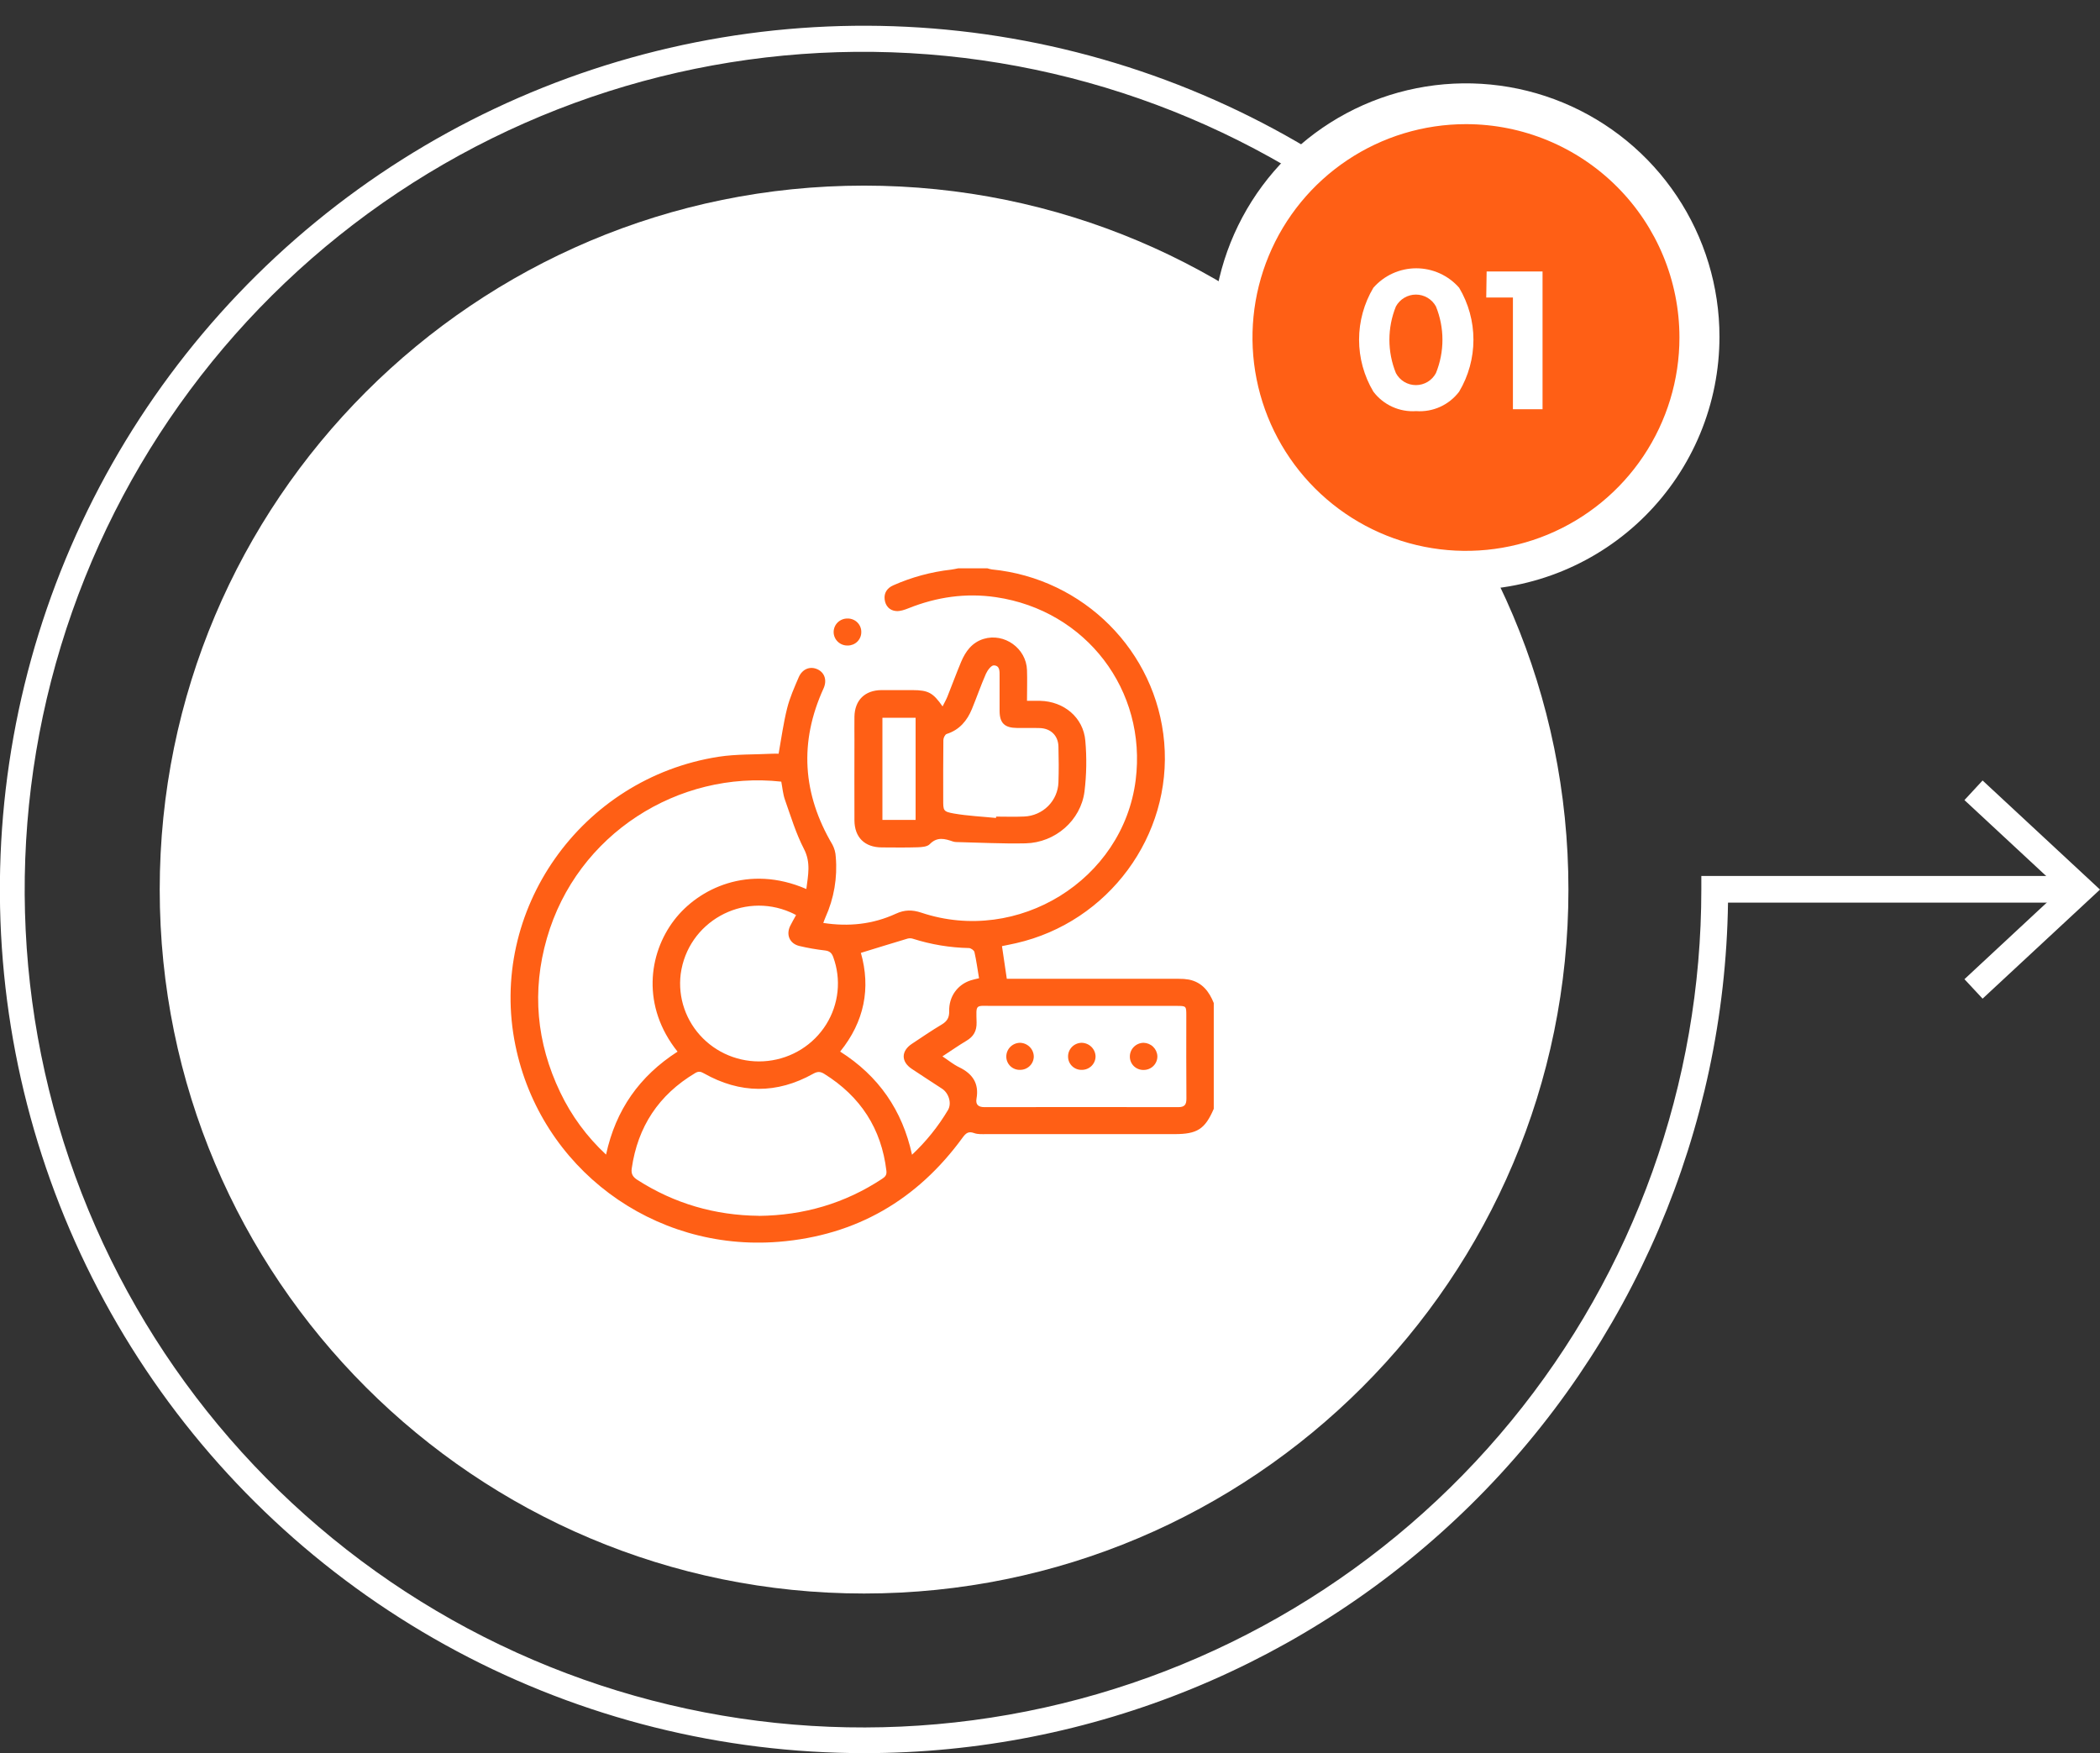<?xml version="1.0" encoding="UTF-8"?>
<svg xmlns="http://www.w3.org/2000/svg" width="218" height="182" viewBox="0 0 218 182" fill="none">
  <rect x="0" y="0" width="218" height="182" fill="#333333" stroke="none"/>
  <g clip-path="url(#clip0_50_132)">
    <path d="M89.699 165.429C130.081 165.429 162.818 132.711 162.818 92.35C162.818 51.989 130.081 19.27 89.699 19.27C49.316 19.27 16.58 51.989 16.58 92.35C16.58 132.711 49.316 165.429 89.699 165.429Z" fill="white"></path>
    <path d="M89.74 182C74.984 182.007 60.453 178.375 47.437 171.427C34.42 164.479 23.32 154.429 15.119 142.168C6.918 129.906 1.869 115.813 0.421 101.135C-1.027 86.458 1.17 71.65 6.817 58.024C12.464 44.398 21.387 32.374 32.795 23.019C44.203 13.664 57.743 7.265 72.217 4.391C86.691 1.517 101.65 2.255 115.77 6.541C129.89 10.827 142.734 18.527 153.164 28.961L151.197 30.926C136.973 16.676 118.244 7.798 98.203 5.806C78.163 3.813 58.051 8.829 41.296 19.999C24.542 31.169 12.182 47.8 6.325 67.059C0.467 86.318 1.474 107.011 9.174 125.61C16.874 144.21 30.79 159.565 48.55 169.057C66.309 178.549 86.814 181.591 106.566 177.664C126.319 173.737 144.097 163.084 156.871 147.522C169.644 131.959 176.622 112.451 176.614 92.322V90.938H214.995V93.707H179.384C179.045 117.243 169.451 139.701 152.676 156.224C135.901 172.747 113.293 182.006 89.74 182Z" fill="white"></path>
    <path d="M205.811 103.674L203.928 101.653L213.928 92.35L203.928 83.061L205.811 81.026L218 92.35L205.811 103.674Z" fill="white"></path>
    <path d="M169.285 52.1C178.735 42.655 178.735 27.342 169.285 17.898C159.836 8.453 144.515 8.453 135.065 17.898C125.615 27.342 125.615 42.655 135.065 52.1C144.515 61.544 159.836 61.544 169.285 52.1Z" fill="#FF5F15"></path>
    <path d="M152.181 61.257C146.976 61.257 141.887 59.715 137.56 56.825C133.232 53.934 129.859 49.827 127.867 45.02C125.875 40.214 125.354 34.926 126.369 29.823C127.385 24.721 129.891 20.035 133.572 16.356C137.252 12.678 141.941 10.172 147.046 9.158C152.151 8.143 157.443 8.664 162.252 10.654C167.06 12.645 171.17 16.016 174.062 20.342C176.954 24.667 178.497 29.753 178.497 34.955C178.497 38.409 177.817 41.829 176.494 45.02C175.172 48.212 173.233 51.111 170.789 53.553C168.346 55.996 165.444 57.933 162.252 59.255C159.059 60.577 155.637 61.257 152.181 61.257V61.257ZM152.181 12.888C147.797 12.888 143.513 14.187 139.868 16.621C136.224 19.055 133.383 22.514 131.706 26.562C130.029 30.609 129.59 35.062 130.445 39.359C131.3 43.656 133.411 47.602 136.51 50.7C139.609 53.798 143.558 55.907 147.857 56.762C152.156 57.617 156.612 57.178 160.661 55.501C164.711 53.825 168.172 50.986 170.607 47.343C173.042 43.701 174.342 39.419 174.342 35.038C174.342 29.163 172.007 23.53 167.851 19.376C163.695 15.222 158.058 12.888 152.181 12.888Z" fill="white"></path>
    <path d="M147.014 42.679C146.163 42.739 145.311 42.585 144.535 42.232C143.758 41.879 143.082 41.338 142.568 40.658C141.597 39.027 141.085 37.164 141.085 35.266C141.085 33.368 141.597 31.506 142.568 29.874C143.123 29.239 143.808 28.731 144.576 28.382C145.344 28.034 146.177 27.853 147.021 27.853C147.865 27.853 148.698 28.034 149.466 28.382C150.234 28.731 150.919 29.239 151.474 29.874C152.445 31.506 152.957 33.368 152.957 35.266C152.957 37.164 152.445 39.027 151.474 40.658C150.959 41.34 150.28 41.883 149.501 42.236C148.722 42.589 147.867 42.741 147.014 42.679V42.679ZM144.909 31.812C144.008 34.032 144.008 36.515 144.909 38.734C145.11 39.11 145.409 39.425 145.775 39.645C146.141 39.864 146.56 39.98 146.986 39.98C147.413 39.98 147.832 39.864 148.198 39.645C148.564 39.425 148.863 39.11 149.064 38.734C149.965 36.515 149.965 34.032 149.064 31.812C148.86 31.44 148.56 31.129 148.194 30.913C147.828 30.696 147.411 30.582 146.986 30.582C146.562 30.582 146.144 30.696 145.779 30.913C145.413 31.129 145.113 31.44 144.909 31.812V31.812Z" fill="white"></path>
    <path d="M154.327 28.185H160.131V42.486H157.056V30.885H154.286L154.327 28.185Z" fill="white"></path>
    <g clip-path="url(#clip1_50_132)">
      <path d="M126 115.113C125.084 117.226 124.286 117.738 121.917 117.738C115.411 117.738 108.905 117.738 102.398 117.738C101.97 117.738 101.513 117.773 101.129 117.632C100.533 117.414 100.272 117.632 99.933 118.092C95.233 124.546 88.902 128.266 80.843 128.917C67.764 129.974 56.114 121.255 53.505 108.531C50.636 94.546 60.292 80.79 74.604 78.561C76.442 78.279 78.337 78.341 80.204 78.246C80.436 78.235 80.67 78.246 80.828 78.246C81.114 76.641 81.327 75.064 81.711 73.531C81.987 72.426 82.461 71.365 82.913 70.313C83.292 69.431 84.117 69.126 84.884 69.493C85.615 69.842 85.872 70.637 85.488 71.478C82.952 77.037 83.306 82.427 86.413 87.683C86.621 88.076 86.74 88.509 86.76 88.952C86.948 91.104 86.579 93.268 85.686 95.241C85.609 95.408 85.554 95.585 85.466 95.814C88.104 96.222 90.617 95.955 92.995 94.859C93.91 94.436 94.708 94.436 95.645 94.749C105.678 98.1 116.575 91.347 117.892 80.997C119.078 71.671 112.751 63.37 103.381 61.994C100.256 61.536 97.24 61.976 94.311 63.146C93.904 63.308 93.443 63.471 93.026 63.436C92.341 63.381 91.915 62.901 91.835 62.227C91.755 61.553 92.092 61.05 92.722 60.769C94.628 59.922 96.656 59.371 98.733 59.137C98.987 59.107 99.238 59.044 99.491 58.996H102.489C102.644 59.047 102.802 59.087 102.962 59.114C112.5 60.046 120.041 67.607 120.855 77.06C121.689 86.753 115.071 95.728 105.483 97.915C105.007 98.024 104.526 98.115 104.015 98.222C104.187 99.388 104.349 100.486 104.516 101.614H105.343C111.016 101.614 116.69 101.614 122.363 101.614C122.718 101.607 123.073 101.634 123.422 101.695C124.799 101.977 125.523 102.938 126.006 104.142L126 115.113ZM70.336 109.175C66.594 104.492 67.29 99.029 69.997 95.506C72.503 92.242 77.708 89.692 83.706 92.293C83.881 90.872 84.196 89.558 83.457 88.129C82.625 86.519 82.094 84.747 81.488 83.037C81.274 82.43 81.225 81.769 81.104 81.145C70.46 79.974 59.903 86.542 56.775 97.394C55.195 102.878 55.684 108.244 58.159 113.403C59.318 115.832 60.931 118.023 62.914 119.862C63.92 115.207 66.393 111.714 70.336 109.175ZM78.784 126.225C83.436 126.175 87.694 124.933 91.554 122.392C91.864 122.187 92.071 122.006 92.018 121.558C91.501 117.173 89.336 113.833 85.565 111.481C85.164 111.232 84.864 111.222 84.423 111.469C80.637 113.582 76.837 113.556 73.063 111.424C72.739 111.239 72.516 111.192 72.173 111.397C68.369 113.665 66.2 116.977 65.579 121.307C65.498 121.871 65.7 122.192 66.173 122.495C70.016 124.957 74.233 126.173 78.784 126.218V126.225ZM97.834 109.666C98.464 110.081 98.977 110.512 99.568 110.794C100.97 111.471 101.65 112.485 101.371 114.054C101.263 114.67 101.546 114.939 102.211 114.938C108.908 114.924 115.606 114.924 122.304 114.938C122.96 114.938 123.161 114.697 123.161 114.061C123.135 111.18 123.15 108.297 123.15 105.413C123.15 104.44 123.138 104.427 122.15 104.427C115.809 104.427 109.467 104.427 103.125 104.427C101.197 104.427 101.336 104.171 101.379 106.142C101.399 107.02 101.077 107.603 100.326 108.047C99.499 108.539 98.71 109.093 97.834 109.666ZM82.641 94.997C82.406 94.877 82.245 94.784 82.069 94.715C77.081 92.529 71.385 95.728 70.663 101.117C70.511 102.33 70.64 103.561 71.041 104.718C71.441 105.874 72.101 106.926 72.973 107.794C73.844 108.663 74.904 109.325 76.072 109.731C77.24 110.137 78.487 110.276 79.717 110.138C80.948 110 82.131 109.589 83.177 108.935C84.223 108.281 85.106 107.402 85.758 106.363C86.41 105.324 86.815 104.152 86.942 102.937C87.07 101.721 86.916 100.493 86.493 99.344C86.336 98.921 86.106 98.726 85.636 98.671C84.741 98.569 83.853 98.413 82.978 98.206C81.971 97.962 81.579 97.043 82.031 96.119C82.208 95.759 82.412 95.415 82.641 94.997ZM101.633 101.555C101.478 100.624 101.357 99.723 101.157 98.837C101.117 98.659 100.787 98.425 100.586 98.421C98.614 98.38 96.659 98.056 94.781 97.459C94.604 97.399 94.413 97.392 94.231 97.436C92.631 97.914 91.036 98.409 89.368 98.921C90.406 102.585 89.736 106.053 87.216 109.169C91.214 111.705 93.67 115.261 94.677 119.878C96.133 118.512 97.389 116.951 98.408 115.242C98.824 114.538 98.49 113.477 97.793 113.022C96.745 112.337 95.691 111.659 94.651 110.964C93.528 110.216 93.533 109.113 94.663 108.364C95.682 107.693 96.699 106.989 97.756 106.362C98.327 106.021 98.551 105.638 98.535 104.961C98.501 103.446 99.406 102.219 100.757 101.779C101.023 101.693 101.299 101.634 101.636 101.555H101.633Z" fill="#FF5F15"></path>
      <path d="M97.848 73.335C98.05 72.931 98.224 72.631 98.35 72.318C98.829 71.122 99.272 69.911 99.769 68.722C100.227 67.63 100.898 66.698 102.114 66.326C104.266 65.675 106.54 67.313 106.612 69.56C106.648 70.588 106.612 71.618 106.612 72.756C107.103 72.756 107.544 72.746 107.986 72.756C110.457 72.818 112.465 74.49 112.668 76.906C112.822 78.657 112.794 80.418 112.582 82.162C112.2 85.17 109.545 87.479 106.472 87.55C104.079 87.603 101.682 87.471 99.288 87.417C99.168 87.417 99.05 87.399 98.936 87.362C98.08 87.069 97.286 86.838 96.509 87.644C96.252 87.91 95.672 87.947 95.237 87.961C94.003 88.001 92.766 87.979 91.532 87.974C89.764 87.965 88.708 86.931 88.699 85.164C88.685 82.375 88.699 79.587 88.699 76.798C88.699 76.002 88.688 75.204 88.699 74.402C88.731 72.684 89.789 71.65 91.515 71.642C92.583 71.642 93.657 71.642 94.721 71.642C96.366 71.653 96.847 71.901 97.848 73.335ZM103.393 84.916L103.407 84.775C104.38 84.775 105.355 84.812 106.325 84.766C107.26 84.727 108.146 84.34 108.805 83.683C109.463 83.026 109.846 82.148 109.876 81.224C109.922 79.984 109.908 78.741 109.876 77.501C109.851 76.374 109.085 75.62 107.943 75.583C107.16 75.558 106.372 75.583 105.594 75.573C104.286 75.566 103.772 75.069 103.767 73.798C103.767 72.605 103.767 71.41 103.767 70.216C103.767 69.714 103.817 69.095 103.168 69.076C102.898 69.067 102.506 69.59 102.349 69.949C101.822 71.148 101.395 72.391 100.896 73.603C100.396 74.815 99.61 75.772 98.274 76.196C98.104 76.25 97.934 76.602 97.931 76.817C97.905 78.878 97.915 80.938 97.915 82.999C97.915 84.149 97.897 84.254 99.025 84.455C100.467 84.706 101.938 84.769 103.393 84.916ZM95.049 74.513H91.604V85.119H95.049V74.513Z" fill="#FF5F15"></path>
      <path d="M89.409 65.64C89.408 66.004 89.26 66.353 88.999 66.611C88.737 66.868 88.383 67.013 88.014 67.014C87.824 67.021 87.634 66.99 87.457 66.924C87.279 66.857 87.116 66.756 86.979 66.626C86.841 66.496 86.731 66.34 86.656 66.168C86.581 65.995 86.541 65.81 86.54 65.622C86.539 65.434 86.576 65.248 86.649 65.075C86.722 64.901 86.829 64.744 86.965 64.612C87.101 64.481 87.262 64.378 87.439 64.309C87.616 64.24 87.805 64.207 87.996 64.211C88.185 64.209 88.372 64.245 88.547 64.317C88.722 64.388 88.88 64.494 89.012 64.628C89.144 64.761 89.247 64.92 89.315 65.094C89.384 65.268 89.416 65.454 89.409 65.64V65.64Z" fill="#FF5F15"></path>
      <path d="M105.892 111.067C105.708 111.072 105.525 111.041 105.353 110.976C105.181 110.91 105.024 110.812 104.891 110.686C104.758 110.56 104.652 110.409 104.579 110.242C104.505 110.076 104.466 109.896 104.464 109.714C104.456 109.337 104.6 108.971 104.864 108.698C105.129 108.424 105.492 108.266 105.875 108.257C106.26 108.263 106.626 108.417 106.896 108.688C107.166 108.958 107.317 109.322 107.317 109.702C107.309 110.068 107.155 110.417 106.888 110.672C106.621 110.928 106.264 111.069 105.892 111.067V111.067Z" fill="#FF5F15"></path>
      <path d="M112.318 111.067C112.134 111.074 111.95 111.045 111.778 110.982C111.605 110.918 111.447 110.821 111.313 110.696C111.179 110.572 111.071 110.422 110.996 110.256C110.921 110.089 110.881 109.91 110.877 109.728C110.869 109.541 110.899 109.354 110.964 109.178C111.03 109.002 111.131 108.841 111.261 108.704C111.391 108.567 111.547 108.457 111.72 108.38C111.894 108.303 112.081 108.262 112.271 108.257C112.656 108.259 113.024 108.411 113.297 108.678C113.569 108.946 113.725 109.308 113.729 109.687C113.724 110.054 113.573 110.404 113.309 110.662C113.046 110.92 112.69 111.065 112.318 111.067Z" fill="#FF5F15"></path>
      <path d="M118.705 111.076C118.521 111.079 118.338 111.046 118.167 110.978C117.995 110.911 117.839 110.811 117.708 110.684C117.576 110.556 117.471 110.404 117.4 110.237C117.328 110.069 117.291 109.889 117.29 109.707C117.287 109.519 117.321 109.332 117.39 109.157C117.46 108.982 117.565 108.823 117.698 108.688C117.83 108.553 117.989 108.446 118.164 108.372C118.339 108.298 118.528 108.259 118.718 108.257C119.09 108.267 119.445 108.415 119.71 108.673C119.975 108.931 120.131 109.278 120.146 109.645C120.15 109.833 120.116 110.021 120.045 110.195C119.974 110.37 119.868 110.529 119.734 110.662C119.599 110.796 119.439 110.901 119.262 110.972C119.086 111.043 118.896 111.078 118.705 111.076Z" fill="#FF5F15"></path>
    </g>
  </g>
  <defs>
    <clipPath id="clip0_50_132">
      <rect width="218" height="182" fill="white"></rect>
    </clipPath>
    <clipPath id="clip1_50_132">
      <rect width="73" height="70" fill="white" transform="translate(53 59)"></rect>
    </clipPath>
  </defs>
</svg>
